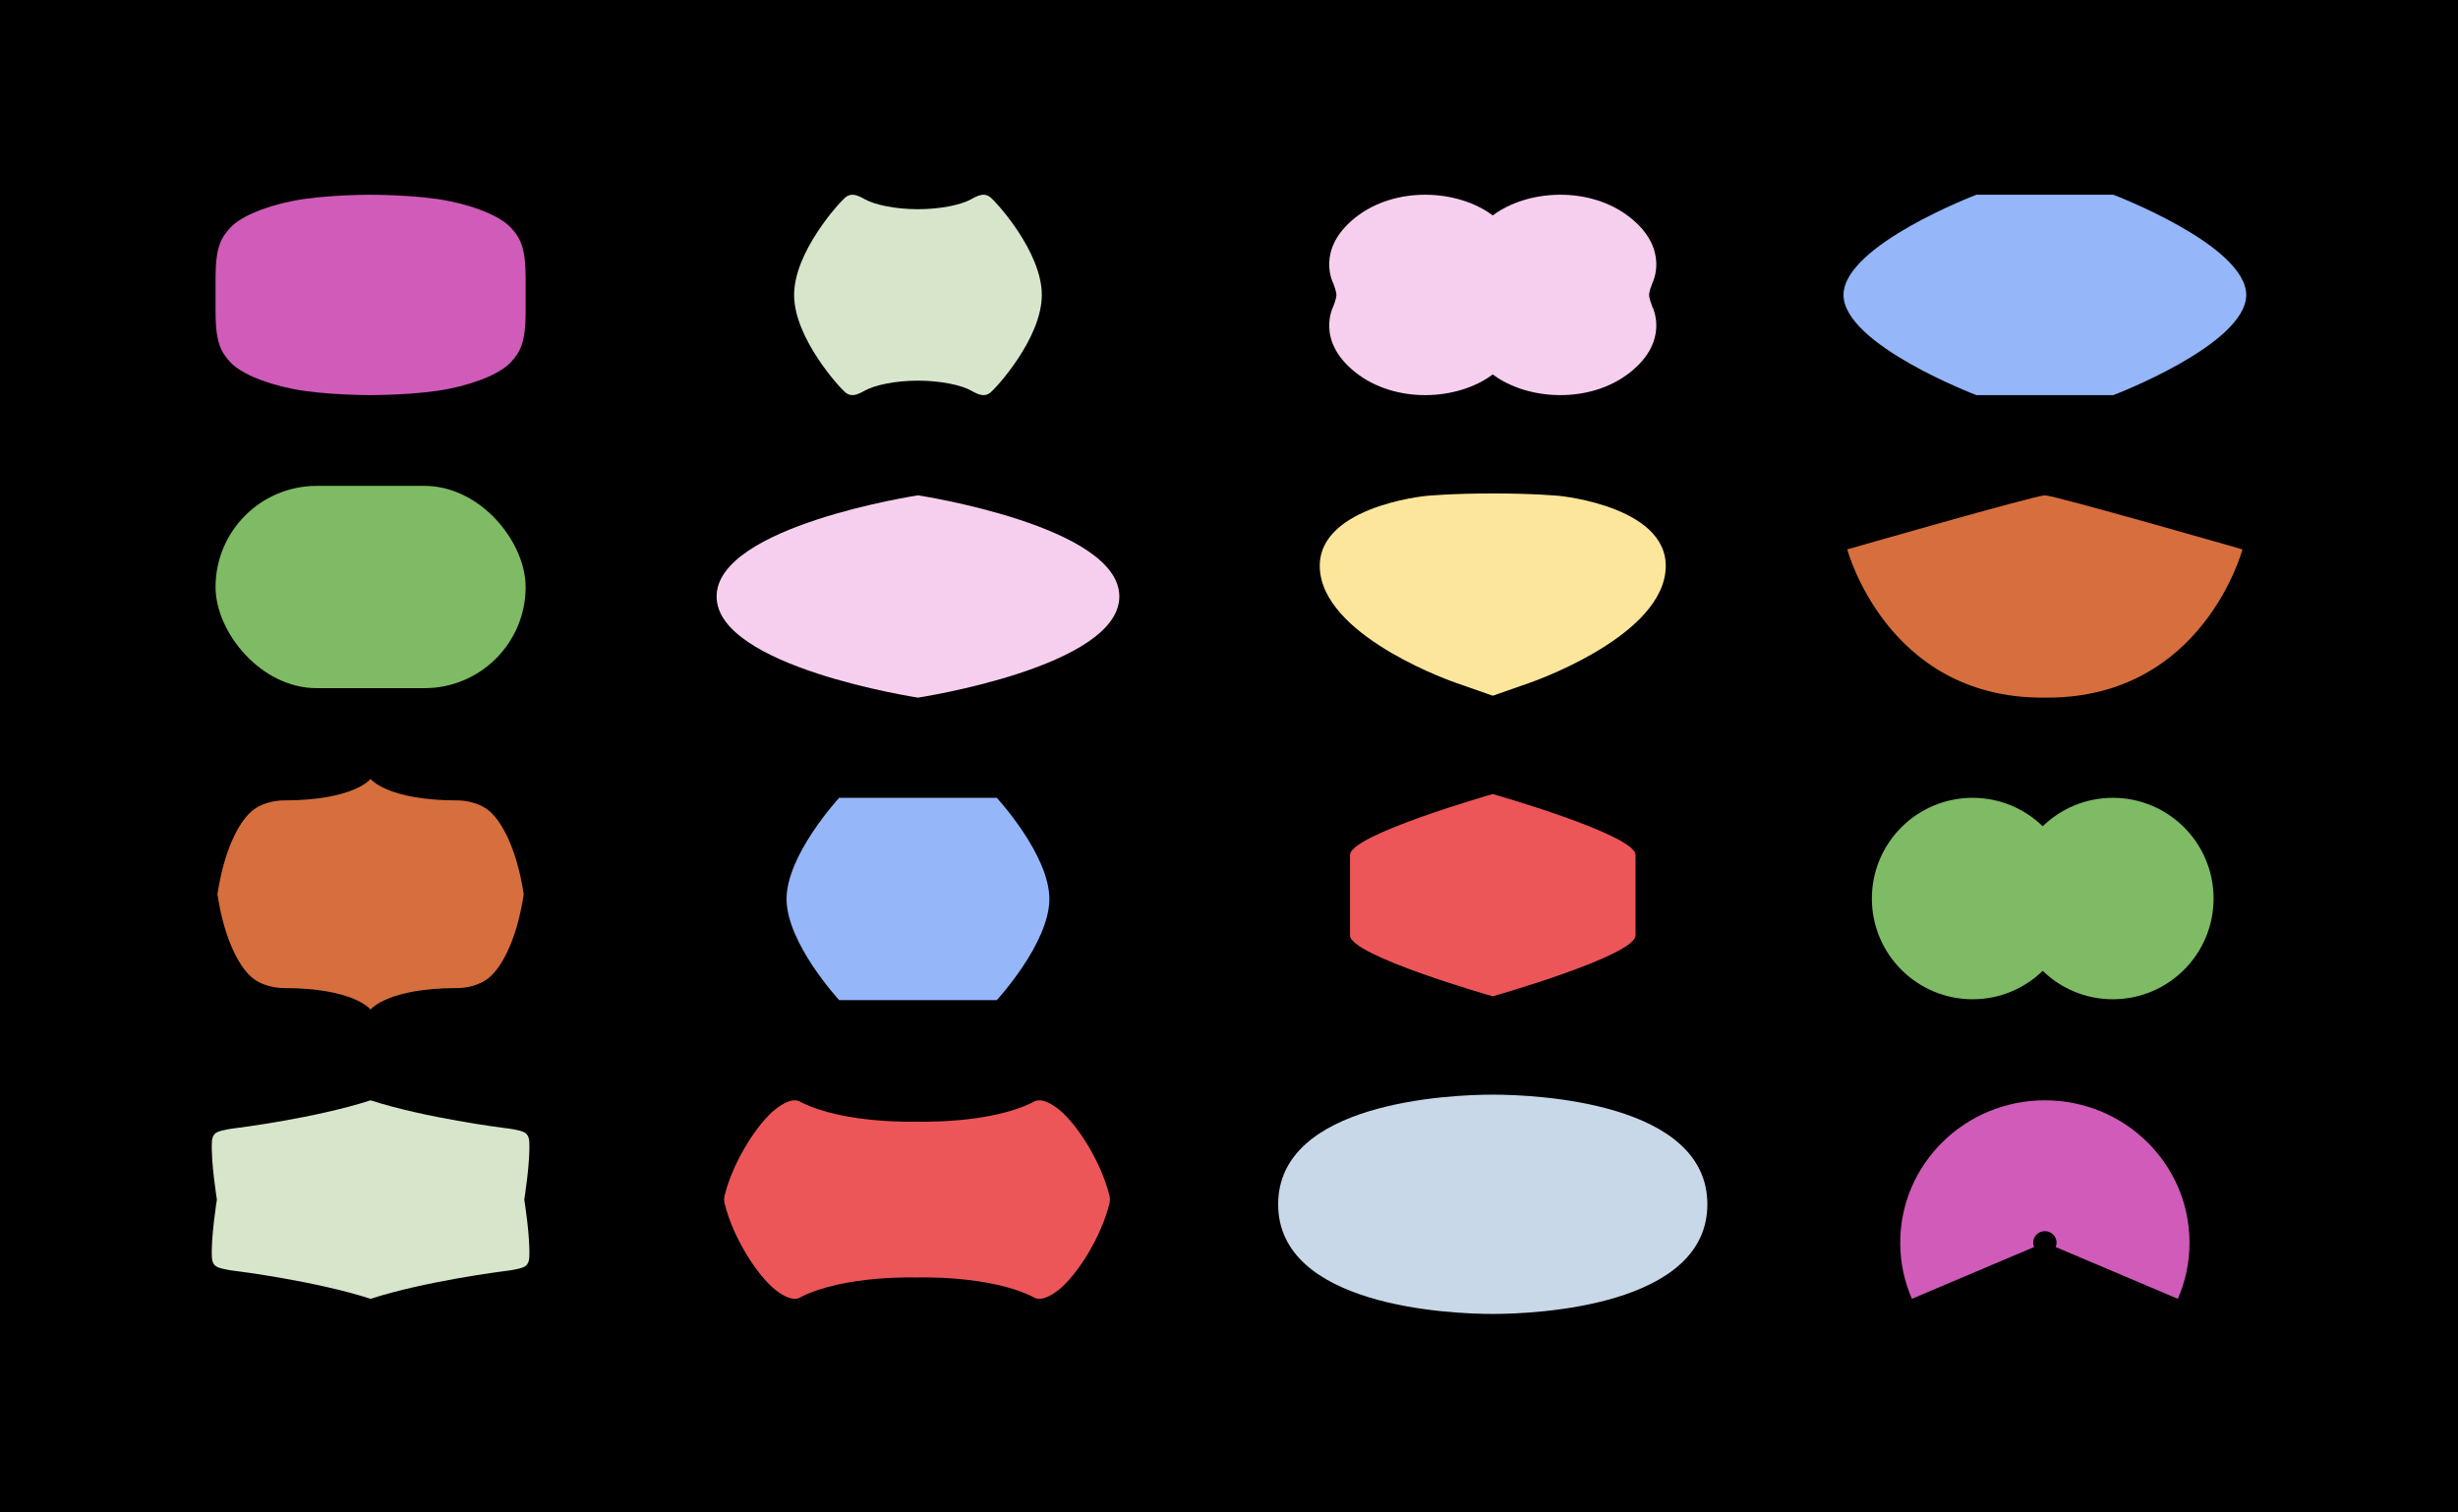 <svg width="1300" height="800" viewBox="0 0 1300 800" fill="none" xmlns="http://www.w3.org/2000/svg">
<rect width="1300" height="800" fill="black"/>
<path d="M586.805 632.572C582.229 613.891 569.153 594.031 559.892 586.73C550.632 579.429 546.818 582.757 546.818 582.757C523.719 594.675 485 593.277 485 593.277C485 593.277 446.279 594.673 423.181 582.757C423.181 582.757 419.368 579.429 410.108 586.73C400.847 594.031 387.771 613.891 383.195 632.572C383.195 632.572 383 633.363 383 634.184V634.816C383 635.637 383.195 636.428 383.195 636.428C387.771 655.109 400.847 674.969 410.108 682.27C419.368 689.571 423.181 686.243 423.181 686.243C446.281 674.325 485 675.723 485 675.723C485 675.723 523.721 674.327 546.818 686.243C546.818 686.243 550.632 689.571 559.892 682.27C569.153 674.969 582.229 655.109 586.805 636.428C586.805 636.428 587 635.637 587 634.816V634.184C587 633.363 586.805 632.572 586.805 632.572Z" fill="#EC5659"/>
<path d="M257.71 428.128C250.753 423.138 242.091 423.376 242.091 423.376C204.641 423.376 196 412 196 412C196 412 187.359 423.376 149.909 423.376C149.909 423.376 141.245 423.138 134.29 428.128C127.798 432.785 118.953 446.948 115 473C118.951 499.052 127.796 513.213 134.29 517.872C141.247 522.862 149.909 522.624 149.909 522.624C187.359 522.624 196 534 196 534C196 534 204.641 522.624 242.091 522.624C242.091 522.624 250.755 522.862 257.71 517.872C264.202 513.215 273.047 499.052 277 473C273.049 446.948 264.204 432.787 257.71 428.128Z" fill="#D66F3D"/>
<path d="M279.919 603.841C279.919 603.841 279.919 599.742 276.758 598.737C276.758 598.737 275.258 597.654 266.251 596.572C266.251 596.572 225.098 591.416 196 582C166.902 591.418 125.749 596.572 125.749 596.572C116.742 597.654 115.242 598.737 115.242 598.737C112.081 599.742 112.081 603.841 112.081 603.841C111.449 614.205 114.714 634.5 114.714 634.5C114.714 634.5 111.451 654.795 112.081 665.159C112.081 665.159 112.081 669.258 115.242 670.263C115.242 670.263 116.742 671.346 125.749 672.428C125.749 672.428 166.902 677.584 196 687C225.098 677.582 266.251 672.428 266.251 672.428C275.258 671.346 276.758 670.263 276.758 670.263C279.919 669.258 279.919 665.159 279.919 665.159C280.551 654.795 277.286 634.5 277.286 634.5C277.286 634.5 280.549 614.205 279.919 603.841Z" fill="#D7E5CB"/>
<path d="M485.5 262C485.5 262 379 278.193 379 315.5C379 352.807 485.5 369 485.5 369C485.5 369 592 352.807 592 315.5C592 278.193 485.5 262 485.5 262Z" fill="#F7CFEE"/>
<path d="M789.5 420C789.5 420 714 441.513 714 452.194V494.806C714 505.487 789.5 527 789.5 527C789.5 527 865 505.487 865 494.806V452.194C865 441.513 789.5 420 789.5 420Z" fill="#EC5659"/>
<path d="M527.184 422H443.816C443.816 422 416 452.109 416 475.5C416 498.891 443.816 529 443.816 529H527.184C527.184 529 555 498.891 555 475.5C555 452.109 527.184 422 527.184 422Z" fill="#95B6F9"/>
<path d="M270.133 120.365C265.258 115.127 253.629 109.553 237.041 106.257C220.451 102.962 196 103 196 103C196 103 171.549 102.962 154.959 106.257C138.369 109.553 126.739 115.127 121.867 120.365C116.994 125.603 114 130.671 114 146.891V165.109C114 181.329 116.992 186.397 121.867 191.635C126.742 196.873 138.371 202.447 154.959 205.743C171.549 209.038 196 209 196 209C196 209 220.451 209.038 237.041 205.743C253.631 202.447 265.261 196.873 270.133 191.635C275.008 186.397 278 181.329 278 165.109V146.891C278 130.671 275.008 125.603 270.133 120.365Z" fill="#D05BB9"/>
<path d="M824.732 262.296C824.732 262.296 811.395 261 789.5 261C767.605 261 754.268 262.296 754.268 262.296C754.268 262.296 693.376 268.106 698.281 303.279C703.186 338.453 770.2 361.246 770.2 361.246L789.5 368L808.8 361.246C808.8 361.246 875.811 338.453 880.719 303.279C885.624 268.106 824.732 262.296 824.732 262.296Z" fill="#FBE69B"/>
<path d="M872.198 156C872.198 156 871.966 154.732 873.905 149.743C873.905 149.743 883.344 131.858 862.154 115.058C840.965 98.258 807.987 100.077 789.5 113.956C771.011 100.077 738.035 98.256 716.846 115.058C695.656 131.86 705.095 149.743 705.095 149.743C707.034 154.732 706.802 156 706.802 156C706.802 156 707.034 157.268 705.095 162.257C705.095 162.257 695.656 180.142 716.846 196.942C738.035 213.742 771.013 211.923 789.5 198.044C807.989 211.923 840.965 213.744 862.154 196.942C883.344 180.14 873.905 162.257 873.905 162.257C871.966 157.268 872.198 156 872.198 156Z" fill="#F7CFEE"/>
<path d="M485.375 201.341C497.633 201.341 508.467 203.708 513.684 206.648C517.624 208.869 520.801 210.146 523.912 207.578C527.023 205.01 551 178.83 551 156.005V155.995C551 133.17 526.903 106.891 523.912 104.422C520.801 101.854 517.624 103.133 513.684 105.352C508.467 108.29 497.633 110.659 485.375 110.659H485.625C473.367 110.659 462.533 108.292 457.316 105.352C453.376 103.131 450.199 101.854 447.088 104.422C443.977 106.99 420 133.17 420 155.995V156.005C420 178.83 444.097 205.109 447.088 207.578C450.199 210.146 453.376 208.867 457.316 206.648C462.533 203.71 473.367 201.341 485.625 201.341H485.375Z" fill="#D7E5CB"/>
<rect x="114" y="257" width="164" height="107" rx="53.5" fill="#7FBA64"/>
<path d="M1117.7 209C1117.7 209 1188 182.308 1188 155.934V156.066C1188 129.69 1117.7 103 1117.7 103H1045.3C1045.3 103 975 129.692 975 156.066V155.934C975 182.31 1045.3 209 1045.3 209H1117.7Z" fill="#95B6F9"/>
<path d="M1082.86 369C1165.27 369 1186 290.593 1186 290.593C1186 290.593 1086.52 262 1081.49 262H1081.51C1076.48 262 977 290.593 977 290.593C977 290.593 997.729 369 1080.14 369H1082.86H1082.86Z" fill="#D66F3D"/>
<path fill-rule="evenodd" clip-rule="evenodd" d="M1080.36 513.525C1070.77 522.827 1057.69 528.554 1043.28 528.554C1013.85 528.554 990 504.701 990 475.277C990 445.853 1013.85 422 1043.28 422C1057.69 422 1070.77 427.726 1080.36 437.029C1089.96 427.726 1103.04 422 1117.45 422C1146.88 422 1170.73 445.853 1170.73 475.277C1170.73 504.701 1146.88 528.554 1117.45 528.554C1103.04 528.554 1089.96 522.827 1080.36 513.525Z" fill="#7FBA64"/>
<path d="M789.5 695C812.352 695 903 691.02 903 637C903 582.98 812.352 579 789.5 579C766.648 579 676 582.98 676 637C676 691.02 766.648 695 789.5 695Z" fill="#C8D8E9"/>
<path d="M1075.31 657.299C1075.31 653.934 1078.08 651.207 1081.5 651.207C1084.92 651.207 1087.69 653.934 1087.69 657.299C1087.69 658.12 1087.52 658.901 1087.22 659.617L1151.82 687C1155.8 677.887 1158 667.846 1158 657.299C1158 615.711 1123.75 582 1081.5 582C1039.25 582 1005 615.711 1005 657.299C1005 667.846 1007.2 677.885 1011.18 686.998C1012.47 686.452 1066.21 663.67 1075.78 659.615C1075.48 658.901 1075.31 658.118 1075.31 657.299Z" fill="#D05BB9"/>
</svg>
